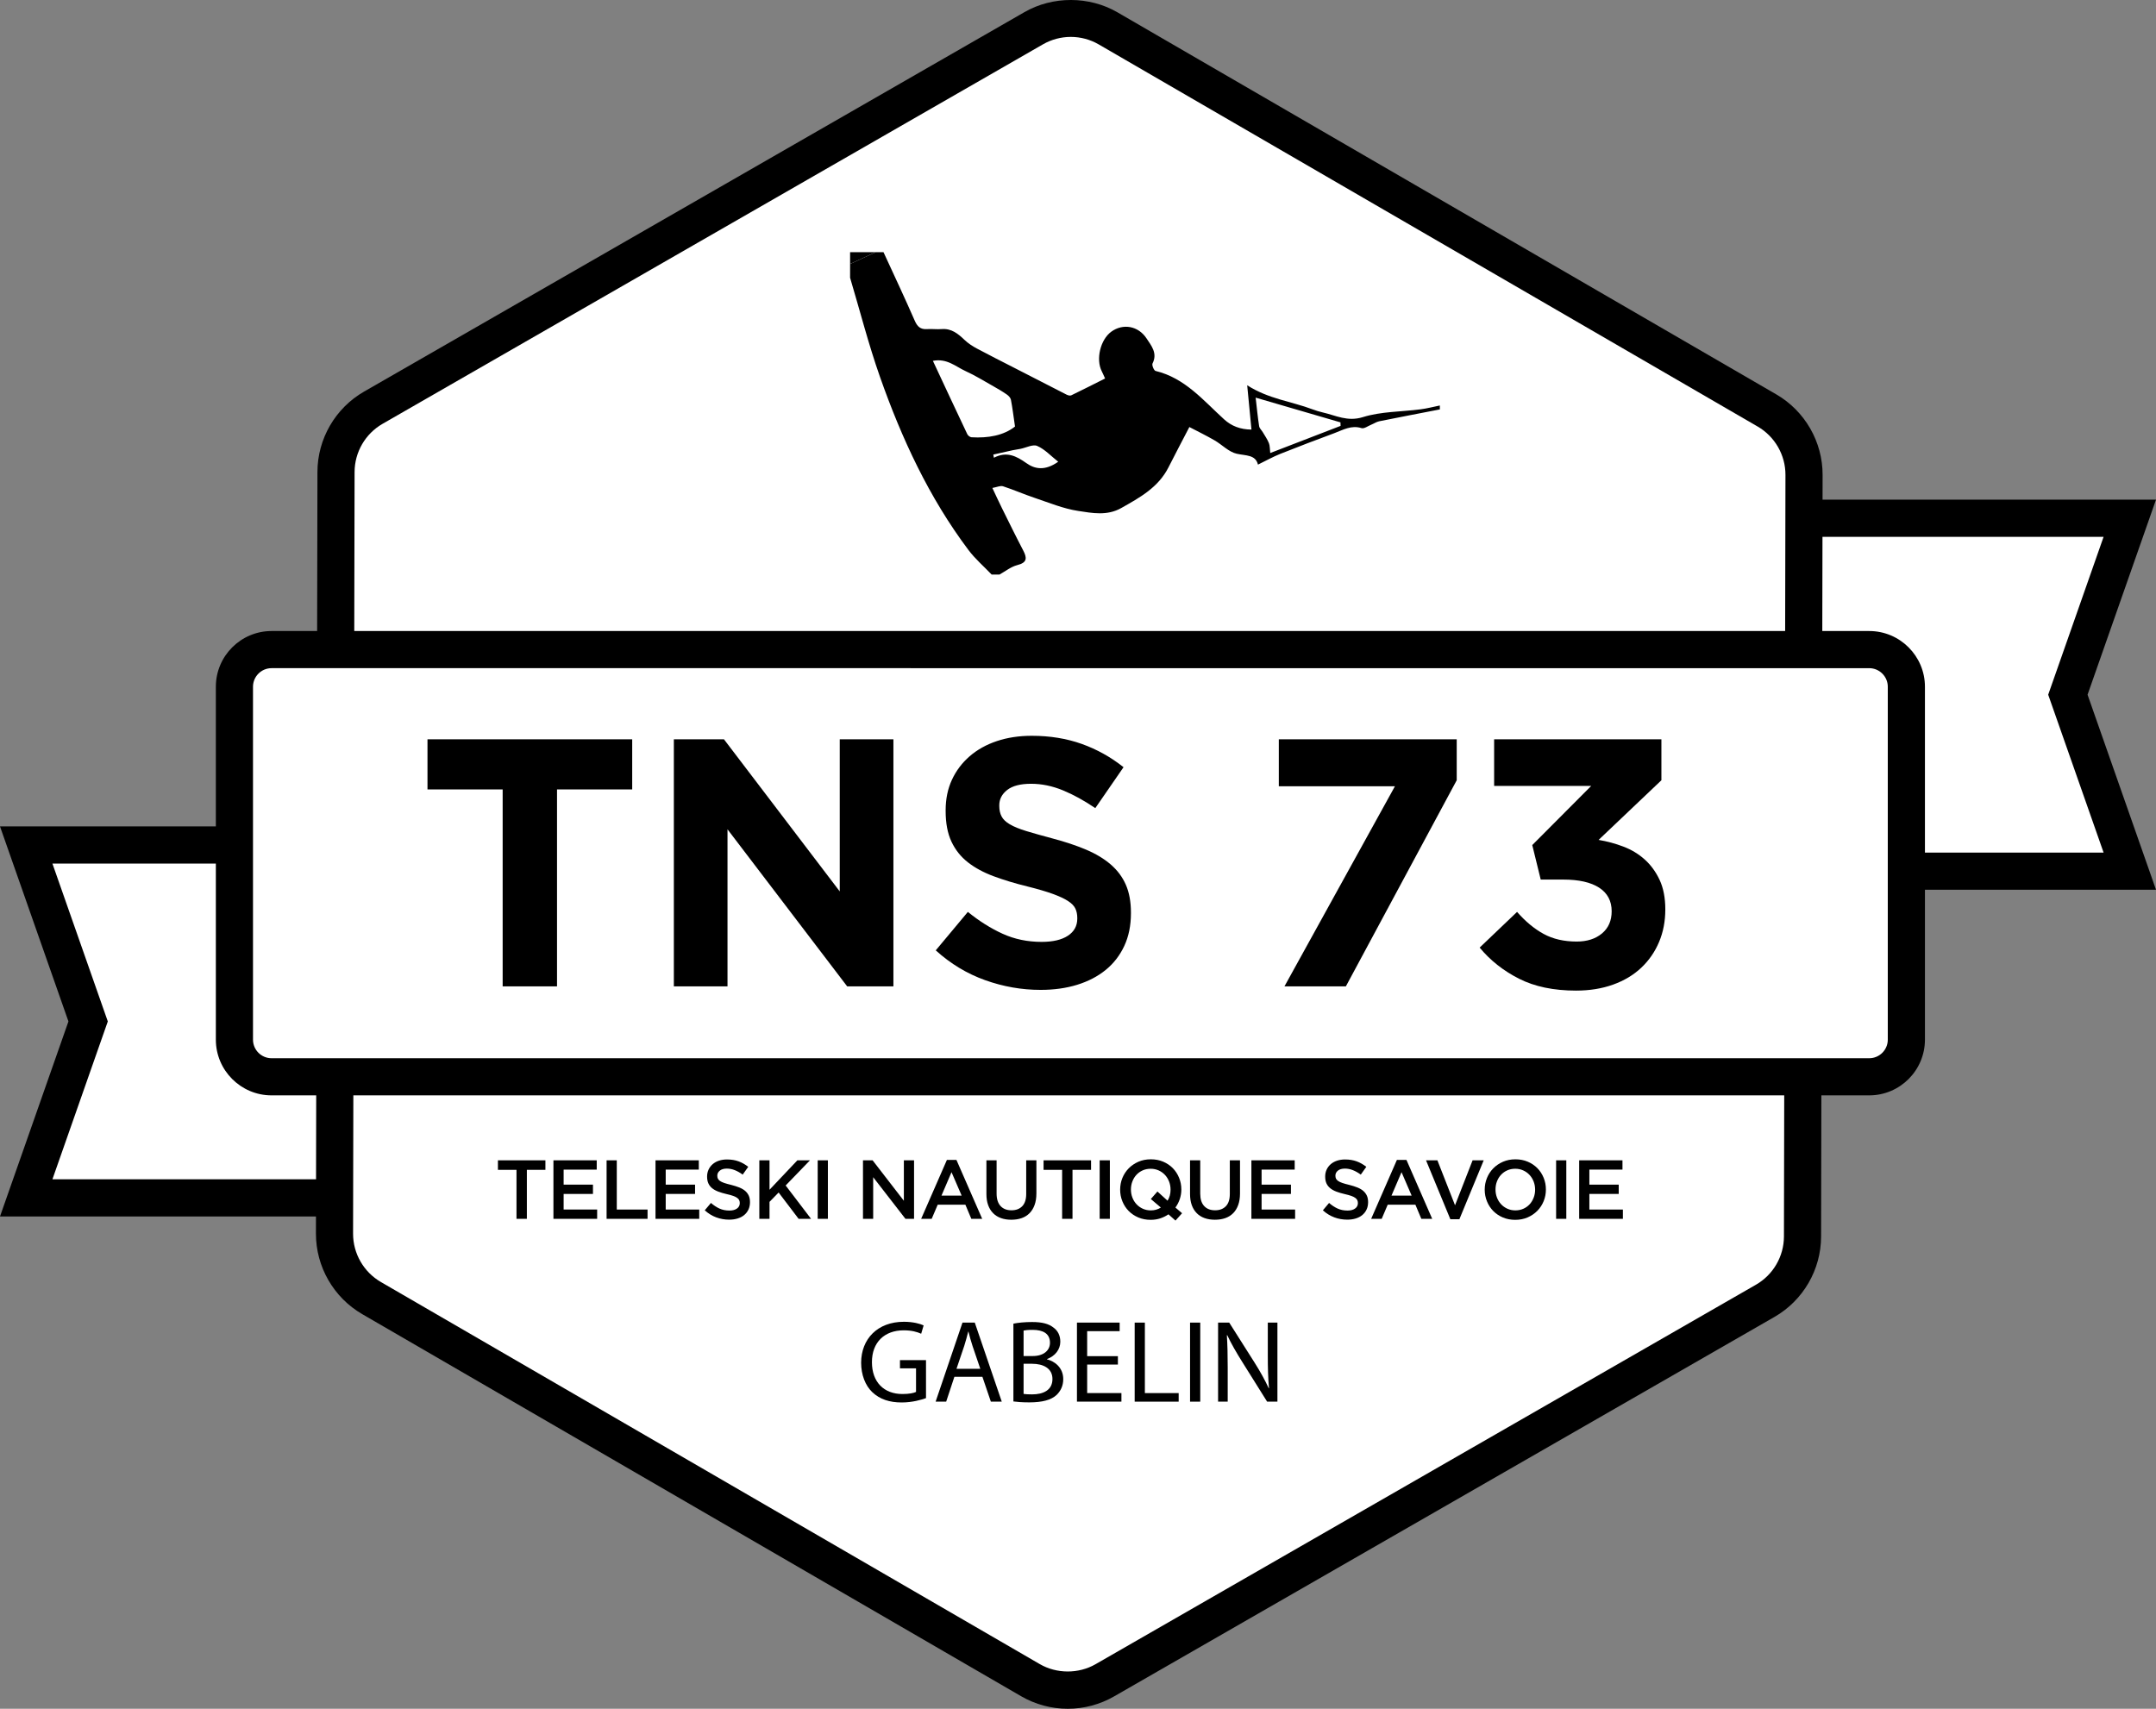 <!-- Generator: Adobe Illustrator 18.1.1, SVG Export Plug-In  -->
<svg version="1.1"
	 xmlns="http://www.w3.org/2000/svg" xmlns:xlink="http://www.w3.org/1999/xlink" xmlns:a="http://ns.adobe.com/AdobeSVGViewerExtensions/3.0/"
	 x="0px" y="0px" width="180.449px" height="143.041px" viewBox="0 0 180.449 143.041" enable-background="new 0 0 180.449 143.041"
	 xml:space="preserve">
<rect x="0" y="0" width="180.449" height="143.041" fill="#808080" stroke="none"/>
<defs>
</defs>
<g>
	<g>
		<polyline fill="#FFFFFF" points="151.176,43.382 178.256,43.382 173.074,58.153 178.256,72.924 151.176,72.924 		"/>
		<polygon points="180.449,74.479 151.176,74.479 151.176,71.369 176.063,71.369 171.426,58.153 176.063,44.937 151.176,44.937 
			151.176,41.827 180.449,41.827 174.721,58.153 		"/>
	</g>
	<g>
		<polyline fill="#FFFFFF" points="29.272,100.275 2.193,100.275 7.376,85.504 2.193,70.733 29.272,70.733 		"/>
		<polygon points="29.272,101.83 0,101.83 5.728,85.504 0,69.178 29.272,69.178 29.272,72.288 4.387,72.288 9.023,85.504 
			4.387,98.72 29.272,98.72 		"/>
	</g>
	<g>
		<g>
			<path fill="#FFFFFF" d="M89.367,141.487c-1.078,0-2.156-0.281-3.12-0.84l-55.151-31.988c-1.922-1.115-3.104-3.17-3.099-5.393
				l0.126-63.756c0.005-2.222,1.193-4.273,3.12-5.38L86.522,2.361c1.927-1.107,4.297-1.102,6.219,0.012l55.151,31.988
				c1.922,1.115,3.104,3.17,3.099,5.393l-0.127,63.756c-0.005,2.221-1.194,4.273-3.12,5.38l-55.278,31.769
				C91.507,141.21,90.437,141.487,89.367,141.487z"/>
			<path d="M89.367,143.041c-1.368,0-2.716-0.363-3.9-1.049l-55.152-31.988c-2.395-1.39-3.879-3.973-3.873-6.742l0.126-63.756
				c0.005-2.77,1.5-5.346,3.901-6.725L85.747,1.013c2.363-1.356,5.415-1.351,7.773,0.015l55.152,31.988
				c2.395,1.39,3.879,3.973,3.873,6.742l-0.127,63.756c-0.005,2.769-1.5,5.346-3.901,6.725l-55.277,31.769
				C92.064,142.683,90.725,143.041,89.367,143.041z M89.621,3.089c-0.815,0-1.619,0.215-2.325,0.62L32.017,35.479
				c-1.439,0.827-2.337,2.373-2.34,4.034l-0.126,63.756c-0.004,1.662,0.887,3.211,2.325,4.046l55.151,31.987
				c1.414,0.82,3.246,0.824,4.664,0.009l55.277-31.769c1.44-0.827,2.338-2.373,2.341-4.034l0.127-63.756
				c0.004-1.662-0.887-3.211-2.325-4.046L91.961,3.719C91.251,3.307,90.441,3.089,89.621,3.089z"/>
		</g>
	</g>
	<g>
		<g>
			<path d="M44.095,102.028h-0.867v-4.1h-1.553V97.13h3.974v0.797h-1.553V102.028z"/>
			<path d="M49.944,97.907h-2.77v1.259h2.455v0.777h-2.455v1.308h2.805v0.777h-3.659V97.13h3.624V97.907z"/>
			<path d="M50.77,97.13h0.853v4.121h2.575v0.777H50.77V97.13z"/>
			<path d="M58.488,97.907h-2.771v1.259h2.457v0.777h-2.457v1.308h2.806v0.777h-3.659V97.13h3.624V97.907z"/>
			<path d="M60.035,98.41c0,0.098,0.015,0.182,0.049,0.252c0.032,0.07,0.091,0.135,0.178,0.196c0.087,0.061,0.205,0.117,0.357,0.168
				c0.152,0.052,0.345,0.106,0.578,0.161c0.255,0.065,0.483,0.138,0.682,0.217c0.197,0.08,0.363,0.176,0.494,0.29
				c0.131,0.115,0.229,0.248,0.298,0.399c0.067,0.152,0.1,0.33,0.1,0.535c0,0.233-0.043,0.44-0.128,0.622
				c-0.087,0.182-0.205,0.336-0.358,0.462c-0.152,0.126-0.336,0.222-0.55,0.287c-0.214,0.065-0.449,0.098-0.706,0.098
				c-0.378,0-0.739-0.064-1.084-0.192c-0.346-0.128-0.665-0.326-0.96-0.591l0.518-0.616c0.238,0.205,0.478,0.363,0.721,0.472
				s0.518,0.165,0.826,0.165c0.266,0,0.477-0.056,0.633-0.169c0.156-0.112,0.234-0.263,0.234-0.455c0-0.088-0.015-0.168-0.046-0.238
				c-0.03-0.07-0.087-0.135-0.167-0.196c-0.082-0.061-0.194-0.117-0.337-0.168c-0.141-0.052-0.326-0.102-0.556-0.154
				c-0.261-0.061-0.493-0.129-0.695-0.206c-0.203-0.077-0.374-0.172-0.512-0.283c-0.137-0.112-0.243-0.246-0.314-0.402
				c-0.073-0.156-0.109-0.348-0.109-0.577c0-0.215,0.043-0.409,0.126-0.585c0.083-0.175,0.197-0.325,0.343-0.451
				c0.146-0.126,0.32-0.223,0.525-0.291s0.428-0.101,0.671-0.101c0.36,0,0.682,0.052,0.969,0.157
				c0.287,0.105,0.557,0.258,0.809,0.459l-0.463,0.651c-0.223-0.163-0.445-0.288-0.664-0.374c-0.22-0.087-0.442-0.13-0.665-0.13
				c-0.252,0-0.448,0.057-0.588,0.172C60.105,98.109,60.035,98.247,60.035,98.41z"/>
			<path d="M67.883,102.028h-1.042l-1.673-2.204l-0.762,0.783v1.42h-0.853V97.13h0.853v2.463l2.331-2.463h1.055l-2.036,2.106
				L67.883,102.028z"/>
			<path d="M69.291,97.13v4.898h-0.853V97.13H69.291z"/>
			<path d="M75.65,97.13h0.853v4.898h-0.72l-2.701-3.485v3.485h-0.853V97.13h0.805l2.616,3.386V97.13z"/>
			<path d="M82.206,102.028h-0.91l-0.497-1.183h-2.316l-0.504,1.183h-0.882l2.156-4.933h0.797L82.206,102.028z M79.639,98.123
				l-0.84,1.959h1.687L79.639,98.123z"/>
			<path d="M86.742,99.908c0,0.364-0.05,0.683-0.15,0.958c-0.1,0.276-0.241,0.505-0.422,0.689c-0.182,0.184-0.402,0.322-0.66,0.413
				c-0.258,0.09-0.548,0.136-0.87,0.136c-0.316,0-0.603-0.046-0.859-0.136c-0.255-0.091-0.475-0.228-0.656-0.409
				c-0.182-0.182-0.322-0.407-0.419-0.676c-0.099-0.268-0.147-0.579-0.147-0.934v-2.82h0.853v2.785c0,0.457,0.111,0.805,0.331,1.042
				c0.219,0.238,0.524,0.357,0.911,0.357c0.384,0,0.686-0.115,0.905-0.343c0.22-0.229,0.331-0.569,0.331-1.021v-2.82h0.853V99.908z"
				/>
			<path d="M89.763,102.028h-0.867v-4.1h-1.553V97.13h3.974v0.797h-1.553V102.028z"/>
			<path d="M92.891,97.13v4.898h-0.853V97.13H92.891z"/>
			<path d="M98.936,101.559l-0.553,0.616l-0.588-0.525c-0.21,0.145-0.439,0.258-0.686,0.339c-0.246,0.082-0.515,0.123-0.803,0.123
				c-0.378,0-0.724-0.067-1.036-0.2c-0.313-0.133-0.582-0.314-0.805-0.542c-0.225-0.229-0.399-0.497-0.525-0.805
				c-0.126-0.308-0.188-0.635-0.188-0.979c0-0.345,0.062-0.672,0.188-0.98c0.126-0.307,0.304-0.577,0.531-0.808
				c0.229-0.231,0.5-0.414,0.812-0.55c0.313-0.135,0.657-0.203,1.036-0.203c0.378,0,0.723,0.067,1.036,0.2
				c0.313,0.133,0.58,0.314,0.805,0.542c0.223,0.228,0.398,0.496,0.524,0.805c0.126,0.307,0.19,0.635,0.19,0.979
				c0,0.28-0.044,0.548-0.131,0.805c-0.085,0.257-0.208,0.492-0.366,0.707L98.936,101.559z M96.32,100.37l0.553-0.63l0.846,0.77
				c0.085-0.131,0.147-0.274,0.19-0.43c0.041-0.156,0.062-0.32,0.062-0.493c0-0.238-0.041-0.463-0.122-0.676
				c-0.082-0.212-0.196-0.397-0.343-0.556c-0.147-0.159-0.323-0.285-0.528-0.378c-0.205-0.093-0.43-0.14-0.671-0.14
				c-0.243,0-0.466,0.046-0.67,0.136c-0.202,0.091-0.377,0.215-0.521,0.371c-0.144,0.156-0.258,0.34-0.339,0.553
				c-0.082,0.212-0.123,0.437-0.123,0.675c0,0.238,0.041,0.463,0.123,0.676c0.08,0.212,0.196,0.397,0.342,0.556
				c0.147,0.159,0.323,0.285,0.528,0.378c0.206,0.093,0.43,0.14,0.673,0.14c0.162,0,0.314-0.021,0.454-0.063
				c0.14-0.042,0.269-0.1,0.386-0.175L96.32,100.37z"/>
			<path d="M103.784,99.908c0,0.364-0.05,0.683-0.15,0.958c-0.1,0.276-0.24,0.505-0.422,0.689c-0.182,0.184-0.401,0.322-0.66,0.413
				c-0.258,0.09-0.548,0.136-0.869,0.136c-0.317,0-0.604-0.046-0.859-0.136c-0.257-0.091-0.475-0.228-0.657-0.409
				c-0.181-0.182-0.32-0.407-0.419-0.676c-0.097-0.268-0.146-0.579-0.146-0.934v-2.82h0.853v2.785c0,0.457,0.109,0.805,0.329,1.042
				c0.22,0.238,0.524,0.357,0.913,0.357c0.383,0,0.685-0.115,0.905-0.343c0.22-0.229,0.329-0.569,0.329-1.021v-2.82h0.853V99.908z"
				/>
			<path d="M108.361,97.907h-2.771v1.259h2.457v0.777h-2.457v1.308h2.806v0.777h-3.659V97.13h3.624V97.907z"/>
			<path d="M111.768,98.41c0,0.098,0.017,0.182,0.049,0.252c0.033,0.07,0.093,0.135,0.179,0.196
				c0.087,0.061,0.205,0.117,0.357,0.168c0.152,0.052,0.343,0.106,0.577,0.161c0.257,0.065,0.484,0.138,0.682,0.217
				c0.199,0.08,0.363,0.176,0.493,0.29c0.131,0.115,0.229,0.248,0.298,0.399c0.068,0.152,0.102,0.33,0.102,0.535
				c0,0.233-0.043,0.44-0.129,0.622c-0.085,0.182-0.205,0.336-0.357,0.462c-0.153,0.126-0.336,0.222-0.551,0.287
				c-0.214,0.065-0.45,0.098-0.706,0.098c-0.377,0-0.739-0.064-1.084-0.192c-0.345-0.128-0.665-0.326-0.958-0.591l0.518-0.616
				c0.238,0.205,0.478,0.363,0.721,0.472c0.241,0.109,0.518,0.165,0.824,0.165c0.266,0,0.477-0.056,0.633-0.169
				c0.156-0.112,0.235-0.263,0.235-0.455c0-0.088-0.015-0.168-0.046-0.238c-0.03-0.07-0.087-0.135-0.169-0.196
				c-0.082-0.061-0.193-0.117-0.336-0.168c-0.143-0.052-0.328-0.102-0.556-0.154c-0.261-0.061-0.493-0.129-0.697-0.206
				c-0.203-0.077-0.373-0.172-0.51-0.283c-0.138-0.112-0.243-0.246-0.316-0.402c-0.071-0.156-0.108-0.348-0.108-0.577
				c0-0.215,0.041-0.409,0.124-0.585c0.083-0.175,0.197-0.325,0.343-0.451s0.322-0.223,0.527-0.291
				c0.205-0.068,0.428-0.101,0.671-0.101c0.358,0,0.682,0.052,0.969,0.157c0.287,0.105,0.556,0.258,0.808,0.459l-0.462,0.651
				c-0.225-0.163-0.445-0.288-0.665-0.374c-0.219-0.087-0.44-0.13-0.665-0.13c-0.251,0-0.448,0.057-0.588,0.172
				C111.838,98.109,111.768,98.247,111.768,98.41z"/>
			<path d="M119.87,102.028h-0.91l-0.497-1.183h-2.317l-0.503,1.183h-0.882l2.155-4.933h0.799L119.87,102.028z M117.303,98.123
				l-0.84,1.959h1.685L117.303,98.123z"/>
			<path d="M123.25,97.13h0.931l-2.036,4.932h-0.756l-2.036-4.932h0.952l1.476,3.764L123.25,97.13z"/>
			<path d="M129.386,99.572c0,0.345-0.062,0.672-0.188,0.979c-0.126,0.308-0.304,0.578-0.531,0.809
				c-0.229,0.231-0.5,0.414-0.812,0.549c-0.313,0.135-0.657,0.204-1.036,0.204c-0.378,0-0.723-0.067-1.036-0.2
				c-0.313-0.133-0.58-0.314-0.805-0.542c-0.223-0.229-0.399-0.497-0.524-0.805c-0.126-0.308-0.19-0.635-0.19-0.979
				c0-0.345,0.064-0.672,0.19-0.98c0.124-0.307,0.302-0.577,0.531-0.808c0.228-0.231,0.498-0.414,0.811-0.55
				c0.313-0.135,0.657-0.203,1.036-0.203c0.378,0,0.723,0.067,1.036,0.2c0.313,0.133,0.582,0.314,0.805,0.542
				c0.225,0.228,0.399,0.496,0.525,0.805C129.324,98.9,129.386,99.227,129.386,99.572z M128.484,99.586
				c0-0.238-0.041-0.463-0.123-0.676c-0.082-0.212-0.196-0.397-0.343-0.556c-0.146-0.159-0.322-0.285-0.528-0.378
				c-0.205-0.093-0.428-0.14-0.671-0.14s-0.465,0.046-0.668,0.136c-0.203,0.091-0.377,0.215-0.521,0.371
				c-0.146,0.156-0.258,0.34-0.34,0.553c-0.082,0.212-0.121,0.437-0.121,0.675c0,0.238,0.039,0.463,0.121,0.676
				c0.082,0.212,0.196,0.397,0.343,0.556c0.147,0.159,0.323,0.285,0.528,0.378c0.205,0.093,0.428,0.14,0.671,0.14
				s0.466-0.046,0.668-0.137c0.203-0.09,0.377-0.214,0.522-0.371c0.144-0.156,0.257-0.34,0.339-0.553
				C128.443,100.049,128.484,99.824,128.484,99.586z"/>
			<path d="M131.094,97.13v4.898h-0.853V97.13H131.094z"/>
			<path d="M135.795,97.907h-2.771v1.259h2.457v0.777h-2.457v1.308h2.806v0.777h-3.659V97.13h3.624V97.907z"/>
		</g>
	</g>
	<g>
		<path fill-rule="evenodd" clip-rule="evenodd" d="M120.511,34.272c-1.693,0.329-3.386,0.651-5.076,0.993
			c-0.231,0.047-0.44,0.193-0.664,0.284c-0.273,0.111-0.597,0.358-0.817,0.289c-0.858-0.27-1.55,0.153-2.278,0.423
			c-1.512,0.562-3.023,1.133-4.522,1.732c-0.607,0.243-1.182,0.566-1.868,0.9c-0.2-0.841-1.006-0.738-1.778-0.911
			c-0.67-0.15-1.228-0.761-1.861-1.124c-0.705-0.407-1.437-0.764-2.102-1.111c-0.612,1.18-1.19,2.273-1.748,3.375
			c-0.851,1.682-2.397,2.529-3.953,3.406c-1.19,0.671-2.426,0.421-3.605,0.242c-1.244-0.189-2.445-0.692-3.652-1.096
			c-0.888-0.297-1.749-0.679-2.639-0.968c-0.217-0.071-0.504,0.071-0.891,0.141c0.302,0.636,0.545,1.171,0.806,1.698
			c0.584,1.177,1.16,2.358,1.77,3.523c0.331,0.633,0.355,1.023-0.489,1.237c-0.529,0.134-0.996,0.518-1.491,0.79
			c-0.219,0-0.438,0-0.657,0c-0.653-0.684-1.382-1.31-1.945-2.06c-3.302-4.396-5.585-9.331-7.398-14.479
			c-0.96-2.725-1.677-5.535-2.504-8.306c0-0.384,0-0.768,0-1.152c0.259-0.119,0.519-0.238,0.777-0.358
			c0.454-0.21,0.908-0.42,1.362-0.63c0.219,0,0.438,0,0.657,0c0.875,1.906,1.772,3.802,2.61,5.724
			c0.219,0.501,0.475,0.751,1.025,0.715c0.408-0.027,0.824,0.031,1.231-0.001c0.831-0.067,1.379,0.393,1.928,0.916
			c0.295,0.28,0.651,0.512,1.011,0.706c1.031,0.552,2.077,1.075,3.117,1.609c1.467,0.754,2.933,1.51,4.403,2.257
			c0.112,0.057,0.289,0.105,0.387,0.058c0.938-0.453,1.868-0.926,2.834-1.411c-0.143-0.313-0.201-0.457-0.273-0.595
			c-0.519-1.004-0.122-2.663,0.798-3.327c0.966-0.698,2.243-0.497,2.946,0.569c0.396,0.601,0.938,1.234,0.5,2.096
			c-0.071,0.139,0.118,0.593,0.253,0.625c2.461,0.591,3.996,2.469,5.743,4.057c0.613,0.557,1.346,0.843,2.284,0.852
			c-0.121-1.257-0.234-2.425-0.357-3.709c1.792,1.152,3.717,1.35,5.473,2.016c0.28,0.106,0.571,0.193,0.863,0.261
			c1.093,0.25,2.055,0.79,3.345,0.389c1.53-0.477,3.217-0.443,4.834-0.654c0.541-0.07,1.073-0.211,1.609-0.32
			C120.511,34.053,120.511,34.163,120.511,34.272z M84.952,35.705c-0.13-0.887-0.213-1.57-0.342-2.244
			c-0.032-0.165-0.197-0.336-0.346-0.439c-0.358-0.249-0.736-0.471-1.116-0.685c-0.779-0.439-1.541-0.913-2.352-1.281
			c-0.817-0.374-1.541-1.079-2.716-0.85c0.976,2.088,1.919,4.115,2.877,6.134c0.057,0.121,0.229,0.255,0.355,0.263
			C82.695,36.686,84,36.459,84.952,35.705z M112.201,35.651c-0.004-0.098-0.007-0.197-0.01-0.295
			c-2.338-0.681-4.675-1.363-7.098-2.07c0.107,0.921,0.177,1.657,0.291,2.387c0.028,0.18,0.205,0.336,0.307,0.507
			c0.178,0.301,0.384,0.593,0.512,0.916c0.09,0.225,0.072,0.495,0.112,0.826C108.361,37.133,110.281,36.392,112.201,35.651z
			 M83.136,38.051c0.017,0.09,0.033,0.178,0.05,0.267c1.063-0.556,1.867-0.154,2.724,0.454c0.676,0.481,1.532,0.678,2.659-0.121
			c-0.627-0.494-1.131-1.051-1.76-1.322c-0.364-0.157-0.926,0.15-1.401,0.244c-0.215,0.043-0.432,0.07-0.646,0.115
			C84.218,37.805,83.678,37.93,83.136,38.051z"/>
		<path fill-rule="evenodd" clip-rule="evenodd" d="M73.289,21.109c-0.454,0.21-0.908,0.421-1.362,0.63
			c-0.258,0.119-0.519,0.238-0.777,0.358c0-0.33,0-0.658,0-0.988C71.862,21.109,72.575,21.109,73.289,21.109z"/>
	</g>
	<g>
		<path fill="#FFFFFF" d="M159.555,87.028c0,1.717-1.392,3.11-3.11,3.11H22.73c-1.717,0-3.11-1.392-3.11-3.11V57.487
			c0-1.717,1.392-3.11,3.11-3.11h133.716c1.717,0,3.11,1.392,3.11,3.11V87.028z"/>
		<path d="M156.445,91.693H22.73c-2.572,0-4.664-2.092-4.664-4.664V57.487c0-2.572,2.092-4.664,4.664-4.664h133.716
			c2.572,0,4.664,2.092,4.664,4.664v29.542C161.11,89.601,159.017,91.693,156.445,91.693z M22.73,55.932
			c-0.857,0-1.555,0.698-1.555,1.555v29.542c0,0.857,0.698,1.555,1.555,1.555h133.716c0.857,0,1.555-0.698,1.555-1.555V57.487
			c0-0.857-0.698-1.555-1.555-1.555H22.73z"/>
	</g>
	<g>
		<g>
			<path d="M46.621,66.083v16.484h-4.55V66.083h-6.292v-4.195h17.134v4.195H46.621z"/>
			<path d="M70.904,82.567L60.889,69.421v13.146h-4.49V61.888h4.195l9.69,12.733V61.888h4.491v20.679H70.904z"/>
			<path d="M94.098,79.185c-0.372,0.797-0.891,1.467-1.556,2.009c-0.666,0.541-1.46,0.955-2.382,1.241
				c-0.922,0.285-1.945,0.428-3.067,0.428c-1.576,0-3.122-0.271-4.638-0.812c-1.517-0.541-2.896-1.373-4.136-2.496l2.688-3.22
				c0.945,0.768,1.915,1.379,2.91,1.831c0.994,0.453,2.082,0.679,3.264,0.679c0.946,0,1.679-0.172,2.201-0.517
				c0.522-0.344,0.783-0.822,0.783-1.433v-0.059c0-0.295-0.055-0.557-0.162-0.783c-0.109-0.226-0.316-0.438-0.621-0.635
				c-0.305-0.197-0.729-0.393-1.27-0.591c-0.542-0.197-1.246-0.403-2.112-0.62c-1.044-0.256-1.99-0.541-2.836-0.857
				c-0.847-0.314-1.565-0.704-2.156-1.167c-0.591-0.462-1.049-1.039-1.374-1.728c-0.325-0.689-0.487-1.546-0.487-2.57v-0.059
				c0-0.945,0.176-1.797,0.528-2.555c0.352-0.758,0.846-1.413,1.482-1.965c0.636-0.551,1.395-0.975,2.278-1.27
				c0.883-0.295,1.856-0.443,2.92-0.443c1.516,0,2.91,0.227,4.18,0.679c1.27,0.454,2.437,1.104,3.501,1.95l-2.363,3.426
				c-0.926-0.629-1.831-1.127-2.718-1.492c-0.886-0.364-1.773-0.546-2.659-0.546c-0.886,0-1.551,0.172-1.994,0.516
				c-0.443,0.345-0.665,0.774-0.665,1.285v0.059c0,0.335,0.064,0.626,0.192,0.872c0.128,0.247,0.359,0.468,0.694,0.664
				c0.335,0.197,0.793,0.384,1.374,0.562c0.581,0.177,1.314,0.384,2.201,0.62c1.043,0.276,1.974,0.586,2.792,0.931
				c0.817,0.345,1.506,0.758,2.068,1.241c0.561,0.483,0.985,1.049,1.27,1.698c0.285,0.65,0.428,1.428,0.428,2.334v0.059
				C94.655,77.476,94.469,78.387,94.098,79.185z"/>
			<path d="M107.033,61.888h14.889v3.426l-9.277,17.253h-5.14l9.246-16.75h-9.719V61.888z"/>
			<path d="M125.053,65.788v-3.899h14v3.426l-5.256,4.993c0.709,0.118,1.401,0.305,2.074,0.561c0.674,0.256,1.269,0.616,1.784,1.078
				c0.516,0.463,0.932,1.034,1.25,1.714c0.317,0.679,0.475,1.502,0.475,2.467c0,0.985-0.173,1.891-0.52,2.718
				c-0.348,0.828-0.843,1.547-1.487,2.157c-0.645,0.61-1.431,1.083-2.36,1.417c-0.929,0.335-1.965,0.503-3.107,0.503
				c-1.871,0-3.462-0.332-4.772-0.997c-1.31-0.664-2.407-1.532-3.293-2.603l3.131-2.987c0.709,0.808,1.452,1.423,2.231,1.846
				c0.778,0.424,1.699,0.635,2.762,0.635c0.867,0,1.571-0.226,2.113-0.677c0.541-0.453,0.812-1.071,0.812-1.858
				c0-0.864-0.35-1.522-1.049-1.975c-0.699-0.452-1.698-0.678-2.998-0.678h-1.891l-0.708-2.888l4.933-4.952H125.053z"/>
		</g>
	</g>
	<g>
		<path d="M77.502,117.037c-0.383,0.138-1.139,0.363-2.033,0.363c-1.001,0-1.825-0.254-2.473-0.873
			c-0.571-0.55-0.923-1.433-0.923-2.465c0.011-1.973,1.365-3.416,3.583-3.416c0.765,0,1.365,0.166,1.649,0.304l-0.206,0.697
			c-0.352-0.157-0.794-0.285-1.462-0.285c-1.61,0-2.66,1.001-2.66,2.661c0,1.679,1.011,2.67,2.552,2.67
			c0.559,0,0.943-0.078,1.139-0.176v-1.974h-1.345v-0.687h2.18V117.037z"/>
		<path d="M79.879,115.251l-0.688,2.081h-0.884l2.249-6.617h1.029l2.259,6.617h-0.913l-0.708-2.081H79.879z M82.048,114.582
			l-0.648-1.904c-0.147-0.433-0.246-0.825-0.343-1.209h-0.02c-0.099,0.393-0.206,0.796-0.334,1.198l-0.648,1.915H82.048z"/>
		<path d="M84.817,110.803c0.373-0.079,0.961-0.137,1.561-0.137c0.855,0,1.403,0.147,1.816,0.481c0.343,0.255,0.55,0.648,0.55,1.169
			c0,0.637-0.422,1.198-1.119,1.453v0.019c0.629,0.157,1.365,0.678,1.365,1.66c0,0.569-0.226,1.001-0.56,1.326
			c-0.46,0.423-1.207,0.619-2.287,0.619c-0.589,0-1.042-0.039-1.325-0.078V110.803z M85.67,113.513h0.776
			c0.903,0,1.433-0.472,1.433-1.111c0-0.775-0.589-1.08-1.453-1.08c-0.393,0-0.618,0.029-0.756,0.058V113.513z M85.67,116.684
			c0.167,0.03,0.413,0.039,0.717,0.039c0.884,0,1.699-0.323,1.699-1.286c0-0.903-0.776-1.276-1.708-1.276H85.67V116.684z"/>
		<path d="M93.564,114.229h-2.572v2.386h2.867v0.717h-3.722v-6.617h3.574v0.716h-2.719v2.092h2.572V114.229z"/>
		<path d="M94.968,110.715h0.853v5.9h2.829v0.717h-3.682V110.715z"/>
		<path d="M100.456,110.715v6.617h-0.853v-6.617H100.456z"/>
		<path d="M101.949,117.332v-6.617h0.932l2.121,3.347c0.49,0.776,0.873,1.474,1.187,2.151l0.02-0.01
			c-0.077-0.884-0.099-1.688-0.099-2.719v-2.769h0.805v6.617h-0.862l-2.102-3.358c-0.462-0.737-0.903-1.493-1.237-2.209l-0.03,0.01
			c0.05,0.834,0.07,1.63,0.07,2.729v2.828H101.949z"/>
	</g>
</g>
</svg>